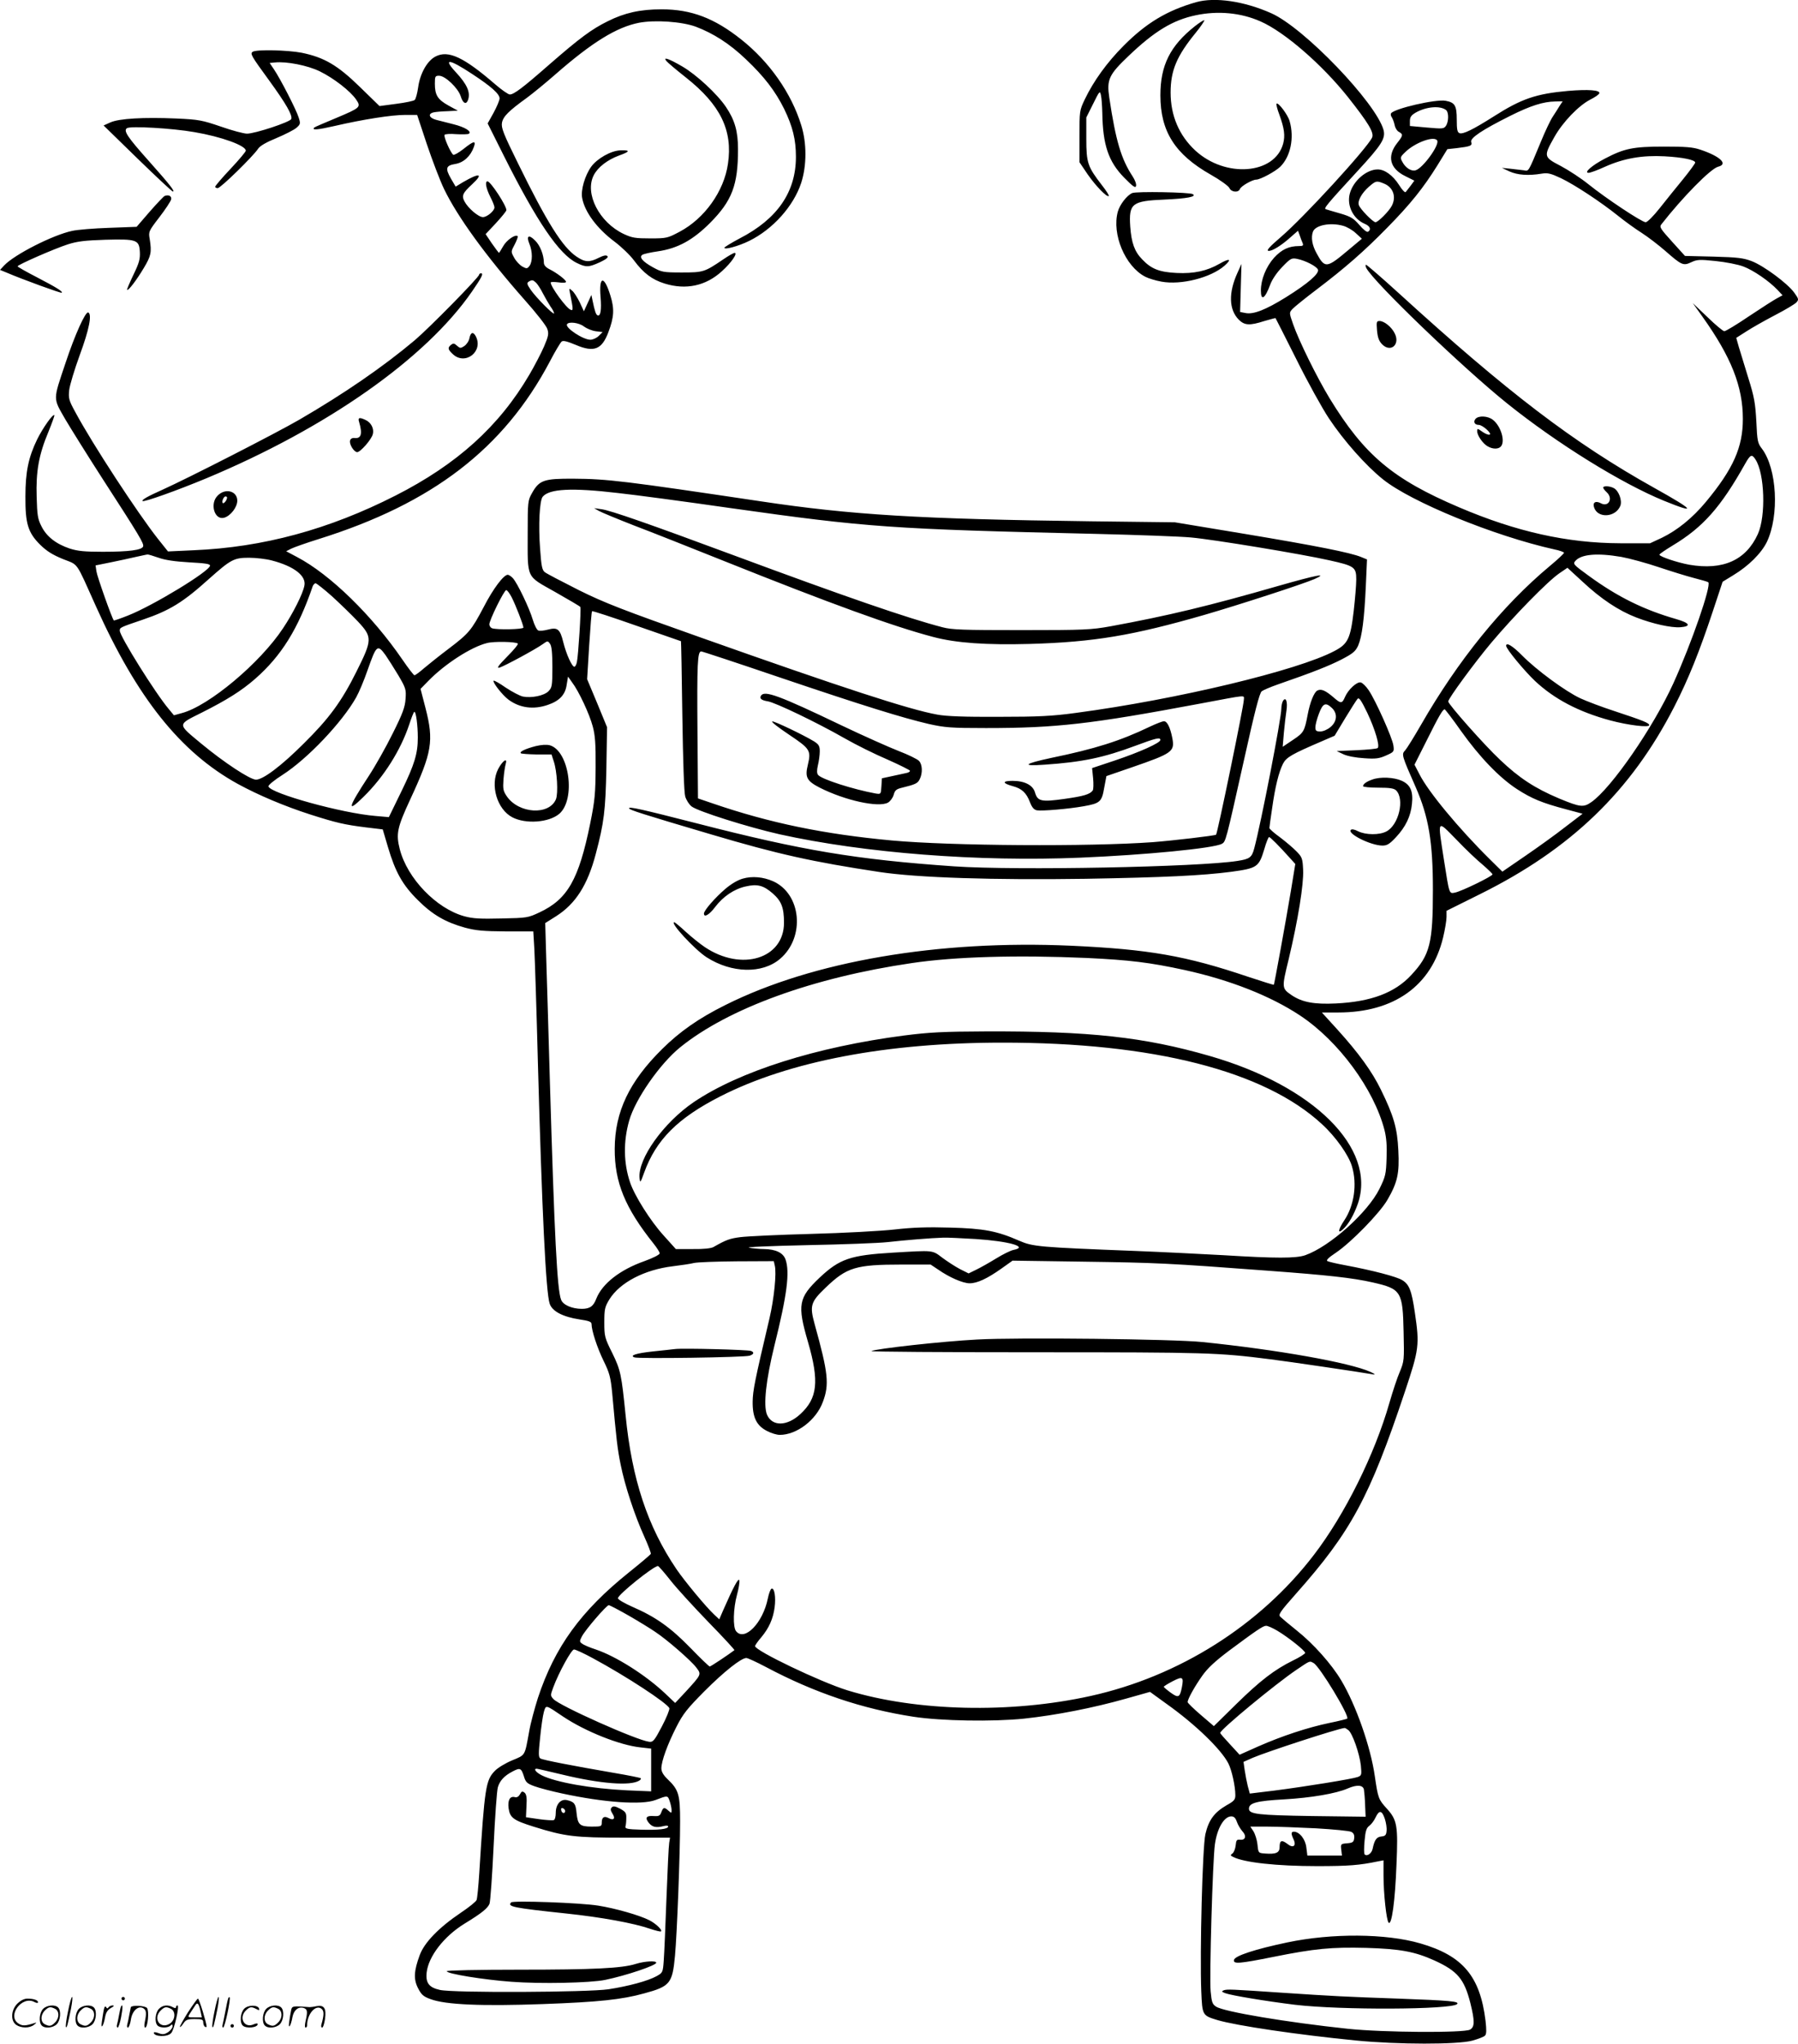 <svg version="1.0" xmlns="http://www.w3.org/2000/svg"
  viewBox="0 0 1055.69 1199.906"
 preserveAspectRatio="xMidYMid meet">
<g transform="translate(-0.681,1200.474) scale(0.1,-0.1)"
fill="#000000" stroke="none">
<path d="M7030 11992 c-171 -49 -293 -122 -426 -256 -97 -97 -177 -208 -228
-315 -31 -65 -31 -68 -31 -217 l0 -152 48 -71 c48 -69 114 -137 124 -127 3 3
-15 31 -40 63 -84 109 -92 131 -92 273 l0 125 40 80 c38 77 40 79 46 50 4 -17
7 -64 8 -105 3 -186 36 -284 128 -378 53 -54 67 -63 70 -49 3 10 -6 35 -20 56
-67 102 -99 208 -137 462 -16 107 -3 135 116 248 149 142 257 208 391 236 131
28 266 15 381 -36 141 -62 361 -253 513 -444 120 -152 155 -209 142 -238 -31
-65 -402 -470 -537 -585 -65 -56 -85 -78 -72 -80 20 -4 78 32 135 84 l39 34
10 -27 c5 -16 13 -36 17 -45 6 -15 2 -18 -21 -18 -60 0 -102 -20 -147 -69 -47
-53 -77 -128 -77 -192 0 -64 24 -49 55 35 11 30 39 71 71 104 48 50 55 53 86
47 50 -10 115 -44 123 -63 9 -23 -56 -80 -187 -162 -119 -74 -192 -103 -239
-93 l-31 6 4 141 4 141 -23 -51 c-54 -118 -51 -217 7 -276 34 -34 64 -36 151
-8 35 10 64 18 65 17 1 -1 56 -110 123 -243 66 -133 152 -288 190 -345 87
-131 217 -278 317 -358 166 -134 656 -334 1007 -412 31 -6 57 -16 57 -20 0 -4
-38 -40 -84 -78 -279 -233 -539 -554 -757 -934 -41 -71 -82 -137 -92 -148 -22
-23 -21 -28 62 -216 76 -174 101 -320 101 -603 0 -314 -17 -382 -127 -500 -96
-104 -236 -157 -443 -167 -127 -6 -198 7 -260 49 -58 40 -58 42 -17 210 55
231 89 441 85 525 -3 67 -6 75 -38 108 -19 20 -63 57 -97 83 -35 25 -63 50
-63 55 0 5 7 57 16 116 18 128 39 212 64 262 20 38 52 56 229 132 l74 32 62
103 c34 56 67 108 73 114 9 9 22 -11 57 -83 46 -98 74 -193 61 -206 -4 -5 -60
-10 -124 -13 l-117 -5 40 -19 c24 -11 72 -20 121 -23 68 -5 89 -2 129 16 47
21 48 22 43 59 -6 44 -104 264 -145 324 -16 24 -37 44 -47 46 -23 5 -74 -43
-92 -85 -17 -40 -24 -41 -66 -4 -50 43 -75 53 -97 41 -19 -10 -43 -70 -56
-140 -19 -99 -23 -107 -86 -149 l-61 -41 7 83 c4 45 11 103 15 129 8 52 -3 84
-20 58 -5 -8 -10 -29 -10 -46 0 -58 -120 -676 -159 -820 -14 -54 -27 -63 -98
-74 -228 -36 -1298 -57 -1663 -32 -577 40 -892 93 -1510 252 -332 85 -400 100
-400 89 0 -9 75 -33 481 -153 394 -117 599 -162 989 -221 224 -34 674 -48
1210 -40 461 8 687 19 855 41 153 21 163 27 195 133 11 39 24 71 28 71 7 0 59
-52 126 -127 l28 -31 -26 -159 c-32 -191 -97 -547 -100 -550 -1 -2 -70 20
-152 47 -364 123 -581 161 -1038 182 -779 35 -1517 -91 -2030 -348 -157 -78
-268 -156 -372 -259 -193 -191 -277 -368 -278 -585 -1 -197 61 -348 229 -558
19 -24 35 -49 35 -56 0 -8 -40 -28 -90 -46 -144 -51 -247 -132 -282 -220 -17
-45 -38 -60 -85 -60 -58 0 -111 23 -122 54 -23 58 -39 372 -66 1291 -8 275
-17 595 -21 710 l-6 210 65 41 c114 73 184 183 232 366 48 182 57 252 62 503
l4 240 -58 141 -59 141 12 197 c7 109 14 200 17 202 2 3 121 -36 263 -86 142
-49 259 -90 259 -90 1 0 5 -197 8 -437 4 -268 10 -452 17 -475 6 -20 22 -46
37 -58 37 -29 332 -122 518 -164 498 -110 1166 -162 1765 -137 384 16 781 55
830 81 24 13 23 10 130 489 64 289 92 398 105 407 9 7 51 25 94 40 208 72 303
110 375 147 67 35 81 47 97 81 23 54 36 156 45 348 l7 158 -34 14 c-62 26
-270 67 -684 136 l-410 68 -495 6 c-1002 13 -1402 37 -1935 117 -798 119 -902
132 -1100 133 -175 1 -202 -8 -245 -85 -24 -43 -25 -50 -25 -234 0 -274 -12
-248 161 -346 79 -45 146 -84 148 -88 6 -8 -12 -287 -20 -323 -3 -16 -10 -28
-15 -28 -14 0 -47 72 -65 144 -19 77 -33 89 -90 74 -23 -6 -48 -9 -57 -5 -8 3
-23 32 -32 63 -20 68 -91 216 -117 244 -10 11 -24 20 -30 20 -24 0 -86 -82
-141 -189 -73 -138 -87 -155 -207 -246 -53 -40 -118 -92 -144 -114 -26 -23
-51 -41 -56 -41 -4 0 -36 41 -70 91 -178 260 -425 501 -619 603 l-64 34 29 15
c16 8 89 34 163 57 667 209 1086 531 1356 1042 30 58 62 111 69 117 9 8 32 2
85 -20 106 -45 152 -26 190 76 33 87 36 136 12 213 -37 122 -69 118 -58 -8 6
-75 0 -113 -17 -107 -10 3 -17 23 -31 91 l-6 29 -22 -48 -22 -48 -24 52 c-14
28 -33 59 -44 68 -20 18 -20 17 -13 -17 19 -93 19 -101 3 -94 -25 9 -117 135
-117 160 0 4 20 4 45 1 25 -4 45 -3 45 3 0 11 -53 52 -97 74 -22 11 -33 24
-33 39 0 44 -22 101 -51 129 -37 38 -54 29 -34 -19 19 -45 19 -104 1 -129 -14
-18 -17 -18 -43 -4 -15 9 -37 32 -47 51 -20 36 -20 36 3 79 12 23 20 45 17 48
-13 13 -65 -23 -85 -59 -12 -21 -23 -39 -25 -39 -1 0 -20 25 -41 55 l-37 55
61 65 c33 36 61 70 61 76 0 27 -93 169 -111 169 -16 0 -9 -40 16 -90 14 -27
25 -55 25 -63 0 -20 -43 -57 -68 -57 -26 0 -87 52 -108 92 -18 34 -11 49 45
101 69 64 44 69 -54 12 l-43 -26 -27 46 c-35 61 -31 78 25 87 49 8 90 46 109
100 14 39 -1 36 -61 -12 -28 -22 -55 -37 -60 -34 -15 10 -58 106 -51 117 3 5
34 7 68 4 35 -2 68 -1 74 2 20 13 -21 39 -89 56 -36 9 -82 21 -102 26 -42 11
-51 36 -15 44 12 3 49 6 82 7 l60 3 -55 30 c-63 35 -80 61 -80 128 0 44 2 47
25 47 36 0 112 -73 127 -121 12 -40 31 -51 42 -23 17 45 -4 93 -72 166 -76 82
-39 78 96 -11 113 -74 162 -118 162 -144 0 -11 -16 -49 -35 -84 l-35 -63 94
-188 c195 -389 326 -581 429 -631 55 -27 70 -26 136 4 38 18 51 29 44 36 -7 7
-23 4 -51 -10 -55 -28 -81 -26 -130 7 -83 56 -174 201 -344 548 -87 176 -99
209 -94 238 7 37 39 69 147 147 35 26 111 88 169 139 214 187 357 275 488 301
95 18 252 7 334 -23 103 -39 199 -100 294 -191 107 -101 173 -187 225 -292 50
-103 69 -180 69 -281 0 -207 -109 -365 -330 -479 -49 -26 -90 -51 -90 -55 0
-13 82 9 145 40 139 68 261 204 306 341 33 102 33 235 0 339 -58 188 -186 371
-351 502 -158 126 -294 178 -469 178 -126 0 -218 -21 -316 -70 -95 -47 -165
-99 -344 -255 -155 -136 -207 -175 -231 -175 -9 0 -48 27 -86 60 -184 159
-275 202 -350 163 -49 -25 -91 -100 -102 -181 -5 -35 -14 -68 -20 -74 -6 -6
-55 -16 -109 -23 l-98 -13 -115 112 c-131 128 -210 174 -342 201 -83 16 -264
20 -287 6 -17 -11 -11 -22 97 -170 98 -135 137 -203 129 -225 -7 -18 -213 -86
-260 -86 -18 0 -87 18 -152 41 -112 38 -130 42 -265 48 -190 8 -334 0 -385
-23 l-40 -18 199 -194 c110 -107 203 -194 208 -194 14 0 -20 43 -142 180 -124
139 -150 177 -128 192 19 14 265 0 396 -23 159 -27 302 -79 302 -109 0 -6 -40
-54 -90 -107 -50 -53 -90 -100 -90 -105 0 -4 7 -8 15 -8 17 0 208 187 237 231
11 17 47 38 108 63 50 21 103 48 117 60 24 21 25 25 13 62 -14 45 -108 228
-145 282 l-25 37 31 3 c68 7 191 -17 263 -52 82 -40 180 -116 214 -166 30 -44
26 -48 -122 -110 -65 -27 -121 -51 -124 -54 -16 -17 18 -14 119 9 169 39 335
65 415 65 l70 0 57 -172 c32 -95 77 -213 101 -263 78 -162 246 -394 473 -651
68 -76 128 -153 133 -170 10 -28 7 -43 -19 -104 -17 -39 -56 -114 -86 -165
-178 -304 -426 -527 -786 -710 -391 -199 -778 -304 -1185 -321 l-151 -7 -59
74 c-117 148 -385 557 -485 744 -38 69 -41 82 -36 129 3 28 31 121 62 206 55
149 73 239 50 250 -16 8 -79 -132 -133 -295 -75 -224 -75 -204 -2 -332 35 -59
133 -216 218 -348 220 -340 245 -382 239 -399 -8 -21 -83 -31 -237 -31 -107 0
-147 4 -194 19 -80 27 -136 70 -166 131 -22 43 -25 66 -28 172 -5 149 13 249
69 382 21 52 37 96 35 98 -9 9 -69 -77 -101 -142 -51 -105 -69 -190 -69 -335
-1 -160 15 -213 88 -285 38 -37 72 -58 133 -83 93 -37 72 -8 193 -277 242
-539 497 -858 833 -1043 121 -66 272 -130 427 -180 154 -49 198 -59 324 -75
l100 -12 31 -105 c43 -145 85 -221 175 -310 86 -86 162 -130 277 -162 64 -17
107 -21 240 -22 l161 0 6 -101 c3 -55 13 -356 21 -670 24 -875 47 -1348 69
-1414 14 -45 77 -78 175 -93 55 -8 71 -14 71 -27 0 -38 33 -139 71 -217 35
-71 41 -96 50 -186 25 -277 31 -330 50 -423 24 -121 82 -298 139 -423 23 -51
40 -96 38 -101 -2 -4 -59 -53 -128 -108 -283 -227 -436 -438 -535 -738 -19
-60 -43 -148 -51 -195 -27 -148 -21 -138 -100 -171 -39 -16 -85 -44 -102 -62
-53 -55 -60 -96 -91 -597 -5 -80 -12 -152 -16 -161 -3 -9 -45 -43 -93 -75
-129 -87 -214 -175 -241 -249 -34 -92 -37 -142 -9 -195 19 -37 31 -48 73 -63
88 -33 300 -42 659 -29 327 12 463 26 596 63 151 41 165 58 180 221 12 129 30
599 30 788 0 158 -8 186 -74 249 -25 24 -36 44 -36 63 0 42 36 141 88 243 39
77 63 107 166 211 116 116 215 194 245 194 8 0 60 -24 115 -53 286 -152 567
-246 866 -292 165 -25 466 -30 650 -11 187 20 406 63 597 117 l142 40 98 -71
c170 -121 320 -267 362 -349 20 -39 41 -134 41 -186 0 -27 -7 -35 -52 -60 -72
-42 -105 -87 -124 -170 -17 -77 -33 -692 -24 -923 6 -140 6 -141 95 -168 112
-33 470 -86 815 -120 245 -24 592 -24 680 -1 36 10 70 23 76 30 9 9 9 33 3 87
-32 262 -134 382 -382 454 -202 59 -520 61 -782 6 -190 -40 -309 -79 -313
-103 -5 -25 31 -22 231 18 244 49 341 58 545 53 201 -6 286 -22 401 -74 136
-62 175 -109 211 -250 26 -106 26 -140 -2 -156 -36 -20 -510 -17 -718 5 -358
38 -728 100 -773 130 -22 14 -26 26 -32 89 -8 85 12 774 25 864 13 94 54 164
96 164 16 0 25 -9 33 -32 6 -18 21 -42 32 -55 26 -27 19 -54 -13 -50 -20 2
-23 -3 -26 -33 -2 -19 -10 -40 -18 -47 -14 -10 -14 -13 3 -21 64 -33 256 -54
493 -54 184 0 249 5 358 28 l32 6 0 -88 c0 -107 17 -265 30 -278 18 -18 38
126 46 339 10 230 4 264 -56 330 -50 55 -52 61 -71 190 -24 171 -110 417 -197
563 -57 96 -164 216 -261 293 -46 37 -89 73 -97 81 -13 13 -1 30 91 134 324
365 433 566 641 1189 83 248 86 273 58 463 -19 130 -33 166 -75 191 -33 20
-169 56 -334 87 -49 9 -96 20 -104 24 -10 5 5 20 50 50 89 60 256 231 302 310
59 102 71 155 64 290 -6 130 -27 203 -102 356 -52 107 -131 216 -256 354 l-91
100 96 0 c328 0 548 157 616 441 11 46 20 100 20 120 l0 36 193 96 c536 265
890 606 1144 1102 84 164 148 324 227 562 l57 172 62 38 c91 55 165 129 198
196 74 157 59 430 -29 547 -25 32 -28 45 -33 160 -6 107 -12 144 -47 255 -22
72 -47 154 -56 183 l-15 53 58 37 c32 21 108 64 169 96 60 31 117 65 126 75
15 16 14 21 -13 58 -39 54 -177 156 -248 184 -50 19 -82 23 -226 27 l-167 4
-76 84 c-68 75 -75 86 -63 101 125 160 290 328 334 339 60 15 12 61 -105 100
-44 15 -86 18 -215 18 -180 0 -232 -11 -346 -71 -75 -39 -125 -83 -95 -83 10
0 54 16 97 36 110 49 218 68 349 61 108 -6 180 -21 180 -37 0 -5 -32 -49 -71
-97 -40 -48 -101 -125 -137 -170 -38 -48 -73 -83 -83 -83 -22 0 -233 140 -336
223 -42 34 -115 82 -162 107 -102 53 -102 56 -38 170 50 89 143 185 211 220
28 14 51 30 53 37 6 19 -65 24 -184 14 -188 -17 -273 -46 -436 -150 -120 -76
-180 -106 -201 -98 -13 5 -16 22 -16 80 0 82 -11 100 -65 110 -57 11 -304 -46
-321 -74 -3 -6 -1 -15 4 -22 5 -7 13 -27 17 -45 3 -18 15 -37 26 -42 25 -14
24 -21 -10 -64 -62 -78 -45 -151 48 -196 l52 -26 -22 -30 c-12 -16 -26 -33
-29 -37 -4 -5 -22 14 -39 42 -36 56 -84 91 -125 91 -66 0 -144 -67 -164 -142
-19 -71 21 -150 89 -178 30 -13 38 -33 18 -46 -7 -4 -28 13 -51 40 -34 39 -50
49 -111 67 -40 11 -78 23 -85 25 -15 4 0 23 186 225 142 154 165 191 152 241
-45 160 -467 600 -659 685 -159 71 -331 96 -441 65z m2134 -609 c-9 -16 -28
-44 -40 -63 -13 -19 -44 -84 -69 -145 -78 -188 -71 -175 -102 -170 -16 2 -50
6 -78 9 l-50 5 45 -21 c47 -21 110 -26 188 -13 36 6 53 2 115 -27 79 -38 230
-137 335 -221 37 -30 99 -75 137 -99 39 -25 101 -73 139 -106 97 -85 106 -89
153 -67 34 16 48 17 144 7 58 -6 131 -20 162 -32 59 -22 152 -86 201 -138 l29
-31 -33 -18 c-19 -10 -92 -57 -164 -105 -72 -49 -137 -88 -145 -88 -7 0 -52
37 -99 83 l-86 82 57 -80 c169 -237 237 -410 237 -600 0 -166 -56 -293 -217
-487 -78 -94 -168 -167 -259 -211 l-69 -32 -175 0 c-312 1 -611 68 -946 211
-390 166 -557 307 -761 641 -75 124 -180 337 -214 435 -23 66 -23 67 -4 88 11
12 74 63 140 113 169 128 282 227 416 364 138 140 214 236 295 366 l59 96 55
6 c82 10 92 14 85 36 -8 23 64 71 230 154 118 59 193 83 264 84 l43 1 -18 -27z
m-666 -25 c16 -14 15 -69 -2 -93 -12 -17 -21 -17 -112 -9 l-99 9 0 29 c0 23 8
34 33 49 62 36 146 43 180 15z m-53 -178 c16 -25 -83 -162 -126 -175 -25 -8
-60 14 -78 49 -14 25 -13 29 15 56 57 57 171 99 189 70z m-310 -254 c52 -22
71 -77 44 -129 -16 -32 -81 -97 -96 -97 -15 0 -91 78 -98 101 -8 25 17 70 60
108 41 35 44 36 90 17z m-242 -247 c22 -6 55 -25 74 -43 l36 -33 -79 -66
c-128 -108 -138 -109 -186 -21 -27 48 -35 95 -22 129 15 38 102 55 177 34z
m-4738 -335 c9 -9 27 -37 40 -63 13 -25 33 -59 44 -76 12 -16 21 -34 21 -40 0
-14 -106 93 -137 138 -22 32 -24 40 -12 48 20 12 25 11 44 -7z m280 -256 c16
-12 47 -25 69 -28 l41 -5 -22 -22 c-13 -13 -35 -23 -50 -23 -43 0 -150 71
-137 91 10 17 71 9 99 -13z m6879 -781 c54 -82 62 -332 14 -438 -70 -154 -205
-214 -403 -180 -71 13 -175 48 -175 59 0 4 35 28 78 54 178 107 282 224 426
481 30 53 39 57 60 24z m-6679 -197 c94 -10 393 -50 665 -89 800 -113 942
-123 2145 -151 242 -6 492 -15 555 -21 133 -12 648 -97 812 -134 148 -33 158
-40 158 -113 0 -31 -7 -115 -15 -185 -19 -162 -34 -193 -112 -234 -216 -115
-926 -285 -1519 -364 -140 -19 -219 -23 -454 -23 -199 -1 -308 3 -360 13 -163
29 -558 158 -1390 453 -455 161 -562 202 -715 278 -99 50 -189 97 -199 105
-16 12 -21 35 -28 137 -11 140 -3 284 15 306 39 47 170 54 442 22z m-2697
-380 c39 -14 96 -22 180 -27 92 -5 122 -9 122 -19 0 -32 -334 -235 -481 -293
-45 -18 -83 -31 -84 -29 -10 10 -98 258 -102 288 l-5 35 89 18 c48 10 115 24
148 32 33 7 63 14 68 14 4 1 33 -8 65 -19z m8588 5 c49 -9 148 -36 219 -60 72
-24 165 -53 208 -64 43 -11 81 -22 84 -25 19 -19 -98 -357 -205 -593 -118
-259 -364 -616 -482 -698 -46 -32 -65 -30 -190 22 -140 59 -234 120 -346 227
-91 85 -304 326 -304 342 0 17 154 227 252 344 133 158 333 363 401 409 l47
32 88 -81 c109 -102 213 -171 317 -211 96 -37 204 -61 258 -57 66 5 56 25 -25
48 -191 55 -343 130 -513 254 -91 66 -94 70 -78 88 35 39 128 47 269 23z
m-7923 -21 c130 -34 203 -90 191 -148 -9 -48 -67 -163 -126 -251 -135 -204
-435 -455 -593 -497 l-47 -13 -29 35 c-79 93 -289 429 -289 462 0 18 1 19 134
64 159 54 237 102 389 239 128 114 147 125 235 125 41 0 101 -7 135 -16z m355
-212 c48 -44 115 -109 150 -146 86 -92 85 -108 -8 -294 -87 -175 -161 -276
-309 -422 -133 -133 -240 -213 -281 -213 -35 0 -188 101 -322 212 -142 118
-142 109 4 182 147 74 233 128 313 198 153 134 252 292 338 544 4 9 11 17 17
17 5 0 50 -35 98 -78z m1053 -4 c24 -47 69 -163 69 -178 0 -11 -158 -14 -184
-4 -9 3 -16 14 -16 23 0 25 87 201 99 201 6 0 20 -19 32 -42z m36 -272 c4 -4
-24 -38 -63 -77 -53 -54 -63 -69 -44 -64 29 9 211 107 254 138 28 20 29 20 42
2 10 -13 14 -53 14 -137 0 -111 -2 -120 -23 -142 -26 -26 -99 -41 -150 -31
-18 4 -62 27 -100 52 -37 26 -69 44 -72 41 -8 -8 51 -84 87 -111 66 -49 147
-60 231 -31 68 23 103 59 111 118 l8 48 24 -34 c39 -51 102 -186 121 -258 14
-51 18 -102 17 -240 -1 -155 -4 -193 -32 -331 -67 -329 -133 -444 -297 -521
-68 -32 -74 -33 -224 -36 -123 -3 -167 -1 -218 13 -164 45 -335 222 -379 394
-23 90 -15 127 61 291 129 278 140 344 90 538 l-29 112 45 46 c97 100 252 200
345 223 41 11 170 8 181 -3z m-777 -67 c16 -23 50 -77 76 -120 44 -75 46 -83
42 -138 -3 -48 -17 -86 -75 -202 -39 -79 -103 -193 -142 -252 -122 -186 -130
-220 -30 -121 120 117 219 275 269 426 12 37 25 70 29 73 10 5 21 -77 21 -151
0 -93 -19 -157 -95 -313 l-75 -154 -80 7 c-195 16 -614 132 -627 173 -3 7 35
38 84 69 146 94 349 308 431 454 17 30 47 102 67 160 52 148 58 153 105 89z
m2310 -130 c499 -169 726 -239 880 -275 95 -21 128 -24 336 -24 411 0 614 23
1254 143 289 54 260 52 260 23 0 -34 -155 -785 -163 -792 -7 -6 -256 -35 -372
-44 -373 -27 -1183 -22 -1532 10 -398 37 -715 102 -1053 218 l-85 29 -3 389
c-3 401 0 474 22 474 6 0 212 -68 456 -151z m3247 -181 c34 -32 31 -79 -8
-112 -18 -15 -43 -26 -60 -26 -24 0 -29 4 -29 25 0 13 9 49 21 80 23 61 39 68
76 33z m758 -135 c109 -153 224 -273 328 -341 88 -57 149 -82 289 -119 l97
-26 -102 -78 c-56 -44 -162 -120 -235 -170 l-134 -92 -75 74 c-182 180 -361
396 -412 498 l-29 56 70 139 c73 147 96 186 107 186 3 0 47 -57 96 -127z m128
-786 c31 -27 57 -52 57 -56 0 -11 -183 -100 -220 -107 -35 -7 -33 -13 -65 191
-38 245 -43 238 73 120 53 -56 123 -122 155 -148z m-2323 -547 c249 -12 367
-26 574 -71 264 -58 501 -151 675 -266 227 -150 435 -433 497 -674 11 -44 15
-93 12 -164 -3 -94 -6 -108 -42 -181 -69 -139 -291 -338 -435 -389 -55 -19
-172 -19 -481 0 -129 7 -363 19 -520 25 -564 22 -599 25 -679 60 -130 57 -208
72 -406 77 -130 4 -220 1 -325 -11 -80 -9 -300 -21 -490 -26 -190 -5 -377 -14
-416 -19 -63 -8 -84 -16 -158 -58 -13 -8 -59 -13 -121 -12 l-100 0 -72 80
c-78 86 -171 234 -197 312 -38 113 -40 239 -5 362 35 125 181 335 300 431 282
228 779 409 1359 494 255 38 619 48 1030 30z m-655 -1650 c197 -13 313 -46
223 -64 -17 -3 -63 -26 -102 -50 -39 -24 -92 -54 -117 -66 l-45 -22 -50 25
c-27 14 -73 44 -103 66 -62 47 -49 45 -291 31 -250 -15 -313 -36 -431 -147
-124 -118 -132 -159 -68 -378 67 -231 56 -330 -45 -423 -79 -73 -166 -73 -196
-3 -22 55 -6 203 44 406 74 297 91 430 65 505 -14 39 -57 60 -126 61 -26 0
-66 4 -88 8 -24 4 117 10 340 15 209 4 423 12 475 18 97 11 254 24 325 26 22
1 107 -3 190 -8z m-1179 -156 c11 -44 -4 -193 -31 -309 -87 -369 -98 -425 -99
-490 -1 -92 23 -141 84 -172 24 -13 58 -23 75 -23 100 0 214 87 253 193 39
103 32 169 -48 457 -30 109 -24 130 65 215 124 119 176 135 448 135 l168 0 45
-30 c66 -46 145 -80 184 -80 45 0 104 28 186 86 l66 47 416 -6 c429 -6 496 -9
1082 -53 353 -26 498 -42 617 -69 167 -38 176 -52 181 -291 4 -165 3 -172 -22
-233 -15 -34 -42 -116 -61 -182 -86 -302 -262 -657 -444 -894 -316 -413 -791
-713 -1311 -828 -469 -104 -1023 -91 -1427 33 -159 49 -543 233 -543 260 0 4
16 28 37 52 45 54 69 108 78 175 8 60 -1 116 -18 110 -6 -2 -16 -28 -22 -58
-29 -143 -136 -253 -186 -192 -20 23 -17 134 5 214 10 36 16 74 14 85 -5 18
-35 -39 -97 -180 l-21 -49 -31 29 c-48 45 -173 196 -220 265 -170 251 -262
528 -299 904 -24 238 -29 265 -78 365 -45 90 -47 99 -47 181 0 78 3 90 30 135
62 99 206 174 372 194 48 6 104 14 123 19 19 5 133 9 252 10 l218 1 6 -26z
m-612 -1849 c37 -47 138 -157 223 -245 86 -88 154 -162 152 -164 -34 -26 -139
-96 -145 -96 -4 0 -55 49 -113 109 -117 120 -204 182 -340 241 -47 21 -86 43
-86 51 0 21 209 189 235 189 4 0 37 -38 74 -85z m-246 -206 c59 -34 129 -77
155 -95 70 -46 211 -169 242 -210 31 -41 32 -39 -64 -144 l-60 -64 -58 55
c-114 108 -289 219 -408 259 -34 11 -70 26 -80 34 -16 11 -16 15 -2 42 20 39
145 184 158 184 6 0 59 -28 117 -61z m3807 -88 c63 -37 165 -118 165 -131 0
-5 -32 -26 -72 -45 -109 -54 -191 -117 -334 -257 l-130 -128 -77 66 c-42 36
-77 70 -77 75 0 18 42 93 86 155 31 44 75 85 156 146 160 119 201 147 218 147
8 1 38 -12 65 -28z m-4016 -163 c193 -104 436 -263 448 -293 2 -8 -17 -56 -44
-107 -43 -82 -52 -93 -74 -90 -72 8 -527 211 -563 251 -18 20 -18 22 -1 68 33
89 107 223 122 223 9 0 59 -23 112 -52z m4231 -28 c35 -19 212 -311 197 -326
-2 -2 -48 -14 -103 -25 -130 -27 -283 -78 -419 -138 l-110 -49 -57 62 c-31 33
-57 63 -57 66 1 20 323 286 447 370 83 56 77 54 102 40z m-774 -143 c-12 -59
-20 -63 -65 -31 -22 16 -41 32 -41 35 0 3 24 18 53 33 58 30 65 25 53 -37z
m-3633 -171 c130 -87 332 -168 455 -181 l62 -7 0 -126 0 -125 -142 6 c-209 10
-418 47 -500 88 -34 17 -51 39 -30 39 4 0 72 -16 152 -35 224 -54 398 -67 450
-35 8 5 12 11 9 14 -3 3 -72 17 -155 31 -249 43 -420 76 -434 85 -12 7 -12 27
-2 122 6 62 16 130 22 151 13 43 8 44 113 -27z m4610 -79 c24 -17 66 -137 74
-208 5 -55 5 -59 -19 -68 -30 -11 -305 -56 -493 -80 l-140 -17 -12 44 c-6 24
-14 66 -18 93 l-7 49 54 24 c79 34 494 170 539 175 3 1 13 -5 22 -12z m-4841
-269 c11 -38 19 -45 63 -61 27 -10 99 -29 160 -42 249 -54 470 -69 550 -39 73
28 72 28 84 -7 6 -17 11 -41 11 -52 0 -19 -1 -19 -18 -4 -25 23 -31 21 -42 -8
-8 -22 -15 -25 -46 -23 -43 3 -52 -10 -27 -41 20 -24 43 -29 86 -18 15 4 27 3
27 -2 0 -16 -57 -22 -160 -19 -79 2 -94 6 -91 18 3 8 5 31 5 50 1 30 -4 37
-36 55 -29 15 -40 17 -49 8 -9 -9 -8 -18 4 -37 19 -29 7 -42 -23 -26 -26 14
-40 5 -40 -26 0 -23 -3 -24 -59 -24 -70 0 -82 11 -89 80 -5 54 -13 65 -54 75
-38 10 -68 -23 -68 -74 0 -22 -5 -41 -12 -43 -7 -2 -47 0 -88 6 l-75 11 3 66
c3 49 0 68 -11 78 -13 10 -18 9 -27 -9 -8 -14 -18 -20 -30 -17 -29 8 -43 -18
-37 -65 8 -56 28 -71 146 -108 185 -58 241 -65 534 -65 l268 0 -5 -30 c-3 -16
-10 -163 -16 -325 -6 -162 -13 -327 -16 -366 -5 -70 -6 -72 -42 -92 -50 -28
-165 -59 -282 -77 -118 -18 -909 -22 -990 -4 -64 14 -85 41 -78 103 11 95 102
212 222 286 100 61 136 90 147 117 5 14 16 166 24 337 8 171 19 327 25 347 11
38 37 67 85 92 45 24 52 21 67 -25z m4933 -80 c2 -13 6 -54 7 -92 l3 -68 -315
4 c-317 5 -370 11 -370 43 0 34 45 46 207 55 157 9 305 34 373 64 53 23 89 21
95 -6z m-4690 -126 c0 -18 -20 -15 -23 4 -3 10 1 15 10 12 7 -3 13 -10 13 -16z
m4813 -47 c7 -22 12 -53 10 -70 -2 -25 -8 -31 -31 -33 -28 -3 -40 -20 -51 -73
-6 -27 -33 -46 -47 -32 -4 4 -4 41 0 81 5 57 11 75 28 87 11 8 28 30 37 50 21
44 37 41 54 -10z m-405 -55 c104 -6 197 -15 208 -21 14 -7 19 -19 17 -37 -3
-23 -8 -27 -42 -30 -37 -3 -38 -4 -34 -38 l4 -34 -102 0 -101 0 -6 47 c-5 48
-40 93 -73 93 -17 0 -18 -11 -2 -45 18 -39 -3 -54 -37 -26 -33 25 -45 20 -45
-19 0 -34 -22 -43 -86 -38 -39 3 -39 3 -44 53 -3 28 -14 62 -24 78 l-18 27 98
0 c55 0 184 -5 287 -10z M8029 10431 c46 -86 567 -586 827 -795 294 -236 672
-470 922 -572 197 -80 177 -55 -58 76 -473 264 -862 561 -1500 1143 -101 92
-188 167 -192 167 -5 0 -4 -8 1 -19z M8092 10064 c4 -42 11 -61 30 -81 51 -51
108 0 73 66 -18 36 -61 71 -88 71 -18 0 -19 -5 -15 -56z M8670 9545 c-14 -17
-5 -35 19 -35 23 0 80 -52 64 -57 -7 -3 -26 5 -43 17 -28 20 -30 20 -30 3 0
-25 34 -74 62 -89 29 -17 61 -17 76 -2 29 29 2 121 -46 158 -29 23 -84 26
-102 5z M9420 9142 c0 -5 9 -17 20 -27 40 -36 12 -90 -34 -65 -30 16 -49 5
-40 -23 20 -68 128 -61 155 9 11 31 -10 88 -39 103 -25 13 -62 14 -62 3z
M3523 9005 c16 -9 108 -47 205 -85 98 -37 337 -132 532 -210 622 -249 990
-383 1226 -445 135 -36 314 -48 569 -41 375 11 602 49 1025 171 203 59 576
180 645 210 85 38 9 23 -211 -40 -406 -117 -647 -175 -984 -237 -117 -21 -152
-23 -525 -23 -342 0 -409 2 -465 17 -204 53 -561 176 -1235 426 -474 176 -716
261 -767 267 l-43 6 28 -16z M8850 8213 c0 -18 105 -145 169 -206 114 -107
257 -182 442 -232 108 -29 229 -43 229 -28 0 13 -36 27 -205 83 -71 23 -161
57 -200 75 -89 42 -257 166 -340 250 -56 57 -95 81 -95 58z M3152 7624 c-61
-16 -97 -33 -87 -42 3 -3 45 -6 93 -7 l87 0 13 -40 c20 -58 27 -188 13 -223
-40 -96 -219 -85 -289 18 -21 31 -23 43 -19 100 3 36 9 76 13 89 12 40 -18 20
-44 -29 -49 -94 -7 -237 83 -284 79 -41 214 -31 275 20 99 84 60 370 -55 403
-20 5 -49 3 -83 -5z M4475 7920 c-10 -16 2 -27 40 -33 44 -7 288 -124 449
-216 66 -38 181 -95 254 -126 72 -32 132 -62 132 -66 0 -5 -10 -11 -22 -13
-13 -3 -50 -11 -83 -18 l-60 -13 -3 -47 c-3 -47 -3 -47 -35 -42 -130 24 -316
83 -337 109 -7 9 -8 26 -1 56 6 24 11 61 11 82 0 31 -5 40 -32 58 -64 39 -236
121 -247 118 -7 -3 38 -37 99 -78 124 -83 130 -93 110 -177 -18 -73 -6 -95 70
-134 148 -75 344 -118 400 -88 13 7 29 28 34 46 7 27 16 34 50 42 77 19 91 25
103 50 18 36 16 87 -5 108 -10 10 -63 36 -118 57 -54 21 -207 89 -339 152
-363 174 -450 206 -470 173z M6760 7739 c-177 -85 -323 -131 -580 -184 -163
-35 -178 -50 -40 -40 220 15 346 41 533 111 123 46 147 51 147 34 0 -17 -123
-72 -269 -121 l-132 -44 6 -60 c3 -33 2 -65 -2 -71 -16 -23 -53 -34 -167 -50
-135 -19 -157 -14 -172 37 -12 44 -61 69 -132 69 -62 0 -61 -14 1 -31 53 -14
80 -39 101 -94 12 -31 23 -44 41 -48 30 -5 186 8 275 24 96 17 106 26 120 108
l13 69 151 52 c237 82 251 92 236 171 -12 62 -30 99 -49 99 -9 0 -45 -14 -81
-31z M5316 5925 c-515 -67 -968 -210 -1237 -392 -176 -120 -328 -332 -317
-445 3 -31 5 -29 27 32 70 193 197 320 448 448 405 206 977 315 1653 315 886
1 1542 -166 1879 -479 80 -73 157 -182 176 -248 31 -104 13 -229 -45 -316 -36
-54 -41 -83 -9 -54 33 29 66 87 89 153 109 324 -259 690 -871 866 -385 111
-703 146 -1314 144 -251 -1 -329 -5 -479 -24z M5745 4140 c-208 -11 -596 -54
-622 -68 -6 -4 430 -7 970 -7 1001 0 1064 -2 1372 -41 104 -13 533 -76 605
-89 15 -3 9 3 -17 15 -120 54 -544 130 -985 175 -170 18 -1089 28 -1323 15z
M3970 4084 c-19 -2 -77 -9 -129 -14 -102 -11 -139 -24 -109 -35 23 -9 646 0
676 10 25 8 29 20 8 28 -19 7 -399 17 -446 11z M3008 835 c-24 -25 12 -32 322
-65 209 -22 399 -57 494 -90 33 -11 62 -18 64 -15 9 8 -31 46 -68 65 -59 30
-200 70 -300 86 -105 17 -501 31 -512 19z M3740 474 c-81 -26 -250 -34 -682
-34 -242 0 -428 -4 -428 -9 0 -15 216 -50 380 -62 170 -13 463 -7 550 11 125
26 300 85 300 101 0 13 -68 9 -120 -7z M7024 11852 c-147 -116 -204 -231 -204
-407 0 -212 86 -347 296 -466 55 -31 103 -66 109 -78 11 -25 53 -29 62 -6 6
17 73 55 95 55 25 0 113 48 142 76 60 60 83 168 55 267 -10 37 -67 113 -77
103 -3 -3 4 -32 16 -63 30 -83 35 -124 23 -171 -49 -182 -339 -204 -516 -41
-95 88 -145 205 -145 340 0 129 35 214 148 352 30 37 52 70 50 73 -3 2 -27
-13 -54 -34z M3920 11646 c6 -8 58 -52 115 -97 202 -160 275 -310 246 -506
-23 -161 -137 -321 -284 -399 -70 -37 -75 -39 -172 -39 -87 0 -107 3 -156 26
-144 68 -231 238 -176 345 24 47 80 90 147 115 67 24 70 33 9 31 -55 -2 -136
-48 -171 -96 -37 -52 -62 -137 -53 -184 15 -82 87 -179 190 -256 41 -31 92
-80 114 -110 56 -75 106 -113 180 -136 125 -39 242 -14 336 72 56 50 95 108
75 108 -6 0 -36 -17 -68 -39 -109 -74 -116 -76 -242 -76 -109 0 -118 2 -169
30 -62 34 -84 61 -62 74 8 5 48 14 90 20 117 17 206 66 307 167 129 130 164
222 164 432 0 106 -19 172 -71 249 -51 76 -174 190 -257 238 -79 46 -115 58
-92 31z M6654 10871 c-31 -14 -72 -67 -84 -109 -36 -132 43 -321 161 -382 19
-10 62 -23 96 -29 115 -21 289 23 370 94 45 40 29 45 -30 11 -73 -42 -150 -59
-251 -54 -102 5 -149 23 -203 80 -45 46 -63 97 -70 192 -9 136 9 151 202 159
133 6 190 17 165 32 -18 11 -331 17 -356 6z M973 10854 c-6 -3 -46 -45 -88
-93 l-76 -88 -162 -6 c-89 -3 -187 -11 -217 -18 -113 -24 -339 -139 -399 -203
l-24 -26 39 -16 c93 -40 319 -122 323 -118 8 7 -29 30 -146 91 -62 32 -113 61
-113 64 0 9 217 104 295 129 56 18 100 23 220 27 185 5 199 0 203 -72 2 -41
-4 -64 -38 -134 -22 -46 -39 -86 -37 -88 7 -7 55 56 98 128 43 72 47 92 35
169 -8 44 -7 47 57 130 36 47 67 94 69 105 3 19 -15 28 -39 19z M2820 10392
c0 -15 -293 -313 -378 -385 -183 -154 -412 -312 -677 -466 -136 -79 -652 -343
-805 -412 -83 -37 -123 -59 -116 -66 7 -8 205 63 371 132 710 296 1291 704
1563 1098 58 84 69 107 53 107 -6 0 -11 -4 -11 -8z M2763 10019 c-3 -17 -17
-37 -30 -46 -22 -14 -25 -14 -43 2 -16 15 -22 15 -35 5 -21 -17 -19 -27 11
-55 73 -68 181 17 134 106 -15 28 -30 23 -37 -12z M2115 9528 c21 -71 13 -100
-28 -95 -13 1 -23 -5 -25 -16 -5 -22 24 -67 42 -67 19 0 84 74 92 106 8 32
-10 68 -43 83 -36 17 -46 14 -38 -11z M1285 9095 c-48 -47 -19 -146 38 -130
38 11 77 62 77 100 0 57 -70 76 -115 30z m55 -12 c0 -14 -19 -38 -25 -32 -8 8
5 39 16 39 5 0 9 -3 9 -7z M8065 7428 c-35 -12 -55 -27 -55 -39 0 -5 40 -9 89
-9 68 0 93 -4 105 -16 51 -51 16 -203 -57 -241 -41 -22 -122 -21 -166 1 -21
11 -37 14 -43 8 -22 -22 118 -92 186 -92 27 0 42 9 80 50 56 60 86 122 93 195
8 74 -9 113 -61 136 -45 20 -124 24 -171 7z M4368 6846 c-29 -8 -68 -31 -102
-60 -61 -52 -126 -127 -126 -145 0 -26 32 -7 67 40 46 60 110 104 178 119 69
16 105 6 159 -41 51 -45 66 -83 66 -172 0 -211 -249 -288 -465 -143 -27 18
-78 59 -112 90 -33 31 -64 56 -67 56 -29 0 120 -161 190 -206 147 -94 327 -98
431 -9 149 127 125 382 -42 456 -57 25 -122 31 -177 15z M7192 319 c-14 -6
-13 -9 9 -17 34 -13 238 -47 409 -68 268 -32 919 -29 952 4 16 16 -42 21 -342
32 -313 11 -374 14 -690 35 -294 20 -318 21 -338 14z M406 194 c-10 -47 -15
-88 -12 -91 5 -6 9 7 30 110 7 37 10 67 6 67 -4 0 -15 -39 -24 -86z M720 270
c0 -5 5 -10 10 -10 6 0 10 5 10 10 0 6 -4 10 -10 10 -5 0 -10 -4 -10 -10z
M1266 194 c-10 -47 -15 -88 -12 -91 5 -6 9 7 30 110 7 37 10 67 6 67 -4 0 -15
-39 -24 -86z M1346 269 c-3 -8 -10 -41 -16 -74 -6 -33 -14 -68 -16 -77 -3 -10
-1 -18 3 -18 10 0 46 171 38 178 -2 3 -7 -1 -9 -9z M109 241 c-38 -38 -41
-101 -7 -125 29 -20 79 -20 104 0 18 14 18 15 1 10 -53 -17 -69 -17 -92 -2
-69 45 21 166 94 126 12 -6 21 -7 21 -1 0 12 -25 21 -62 21 -19 0 -39 -10 -59
-29z M1110 189 c-28 -45 -49 -83 -47 -85 2 -3 12 7 21 21 14 21 24 25 66 25
43 0 50 -3 50 -19 0 -11 5 -23 10 -26 6 -3 10 -3 10 1 0 20 -44 164 -51 164
-4 0 -30 -37 -59 -81z m75 4 l7 -33 -42 0 c-42 0 -42 0 -28 23 8 12 21 32 29
44 15 25 22 18 34 -34z M260 210 c-22 -22 -27 -79 -8 -98 19 -19 66 -14 88 8
22 22 27 79 8 98 -19 19 -66 14 -88 -8z m71 0 c25 -14 25 -54 -1 -80 -23 -23
-33 -24 -61 -10 -25 14 -25 54 1 80 23 23 33 24 61 10z M470 210 c-22 -22 -27
-79 -8 -98 19 -19 66 -14 88 8 22 22 27 79 8 98 -19 19 -66 14 -88 -8z m71 0
c25 -14 25 -54 -1 -80 -23 -23 -33 -24 -61 -10 -25 14 -25 54 1 80 23 23 33
24 61 10z M616 204 c-3 -16 -8 -47 -11 -69 -8 -51 10 -26 19 27 5 27 15 42 34
53 18 10 22 14 10 15 -9 0 -20 -5 -24 -11 -5 -8 -9 -8 -14 1 -5 8 -10 3 -14
-16z M717 223 c-2 -4 -7 -26 -11 -48 -4 -22 -9 -48 -12 -57 -3 -10 -1 -18 4
-18 4 0 14 28 20 62 11 58 10 81 -1 61z M775 220 c-1 -3 -5 -23 -9 -45 -4 -22
-9 -48 -12 -57 -3 -10 -1 -18 4 -18 5 0 13 20 17 45 7 53 44 87 74 68 17 -11
19 -28 8 -80 -4 -18 -3 -33 2 -33 16 0 24 99 11 115 -12 14 -87 18 -95 5z
M940 210 c-22 -22 -27 -79 -8 -98 15 -15 61 -15 76 0 9 9 12 8 12 -5 0 -9 -12
-24 -26 -34 -21 -13 -32 -15 -55 -6 -16 6 -29 8 -29 3 0 -24 81 -27 102 -2 18
19 50 162 37 162 -5 0 -9 -5 -9 -10 0 -7 -6 -7 -19 0 -30 16 -59 12 -81 -10z
m71 0 c29 -16 25 -65 -6 -86 -56 -37 -103 28 -55 76 23 23 33 24 61 10z M1441
211 c-23 -23 -28 -80 -9 -99 19 -19 88 -13 88 9 0 5 -11 4 -24 -2 -54 -25 -89
38 -46 81 23 23 33 24 62 9 16 -9 19 -8 16 3 -8 22 -64 22 -87 -1z M1570 210
c-22 -22 -27 -79 -8 -98 19 -19 66 -14 88 8 22 22 27 79 8 98 -19 19 -66 14
-88 -8z m71 0 c25 -14 25 -54 -1 -80 -23 -23 -33 -24 -61 -10 -25 14 -25 54 1
80 23 23 33 24 61 10z M1716 201 c-3 -14 -8 -44 -11 -66 -8 -51 10 -26 19 27
8 41 35 63 66 53 22 -7 24 -21 11 -77 -5 -22 -5 -38 0 -38 5 0 9 6 9 13 0 68
51 125 85 97 15 -13 15 -35 -1 -92 -3 -10 -1 -18 4 -18 6 0 13 23 17 50 9 63
-5 84 -49 76 -17 -4 -35 -6 -41 -6 -101 8 -104 7 -109 -19z M1360 110 c0 -5 5
-10 10 -10 6 0 10 5 10 10 0 6 -4 10 -10 10 -5 0 -10 -4 -10 -10z"/>
</g>
</svg>
